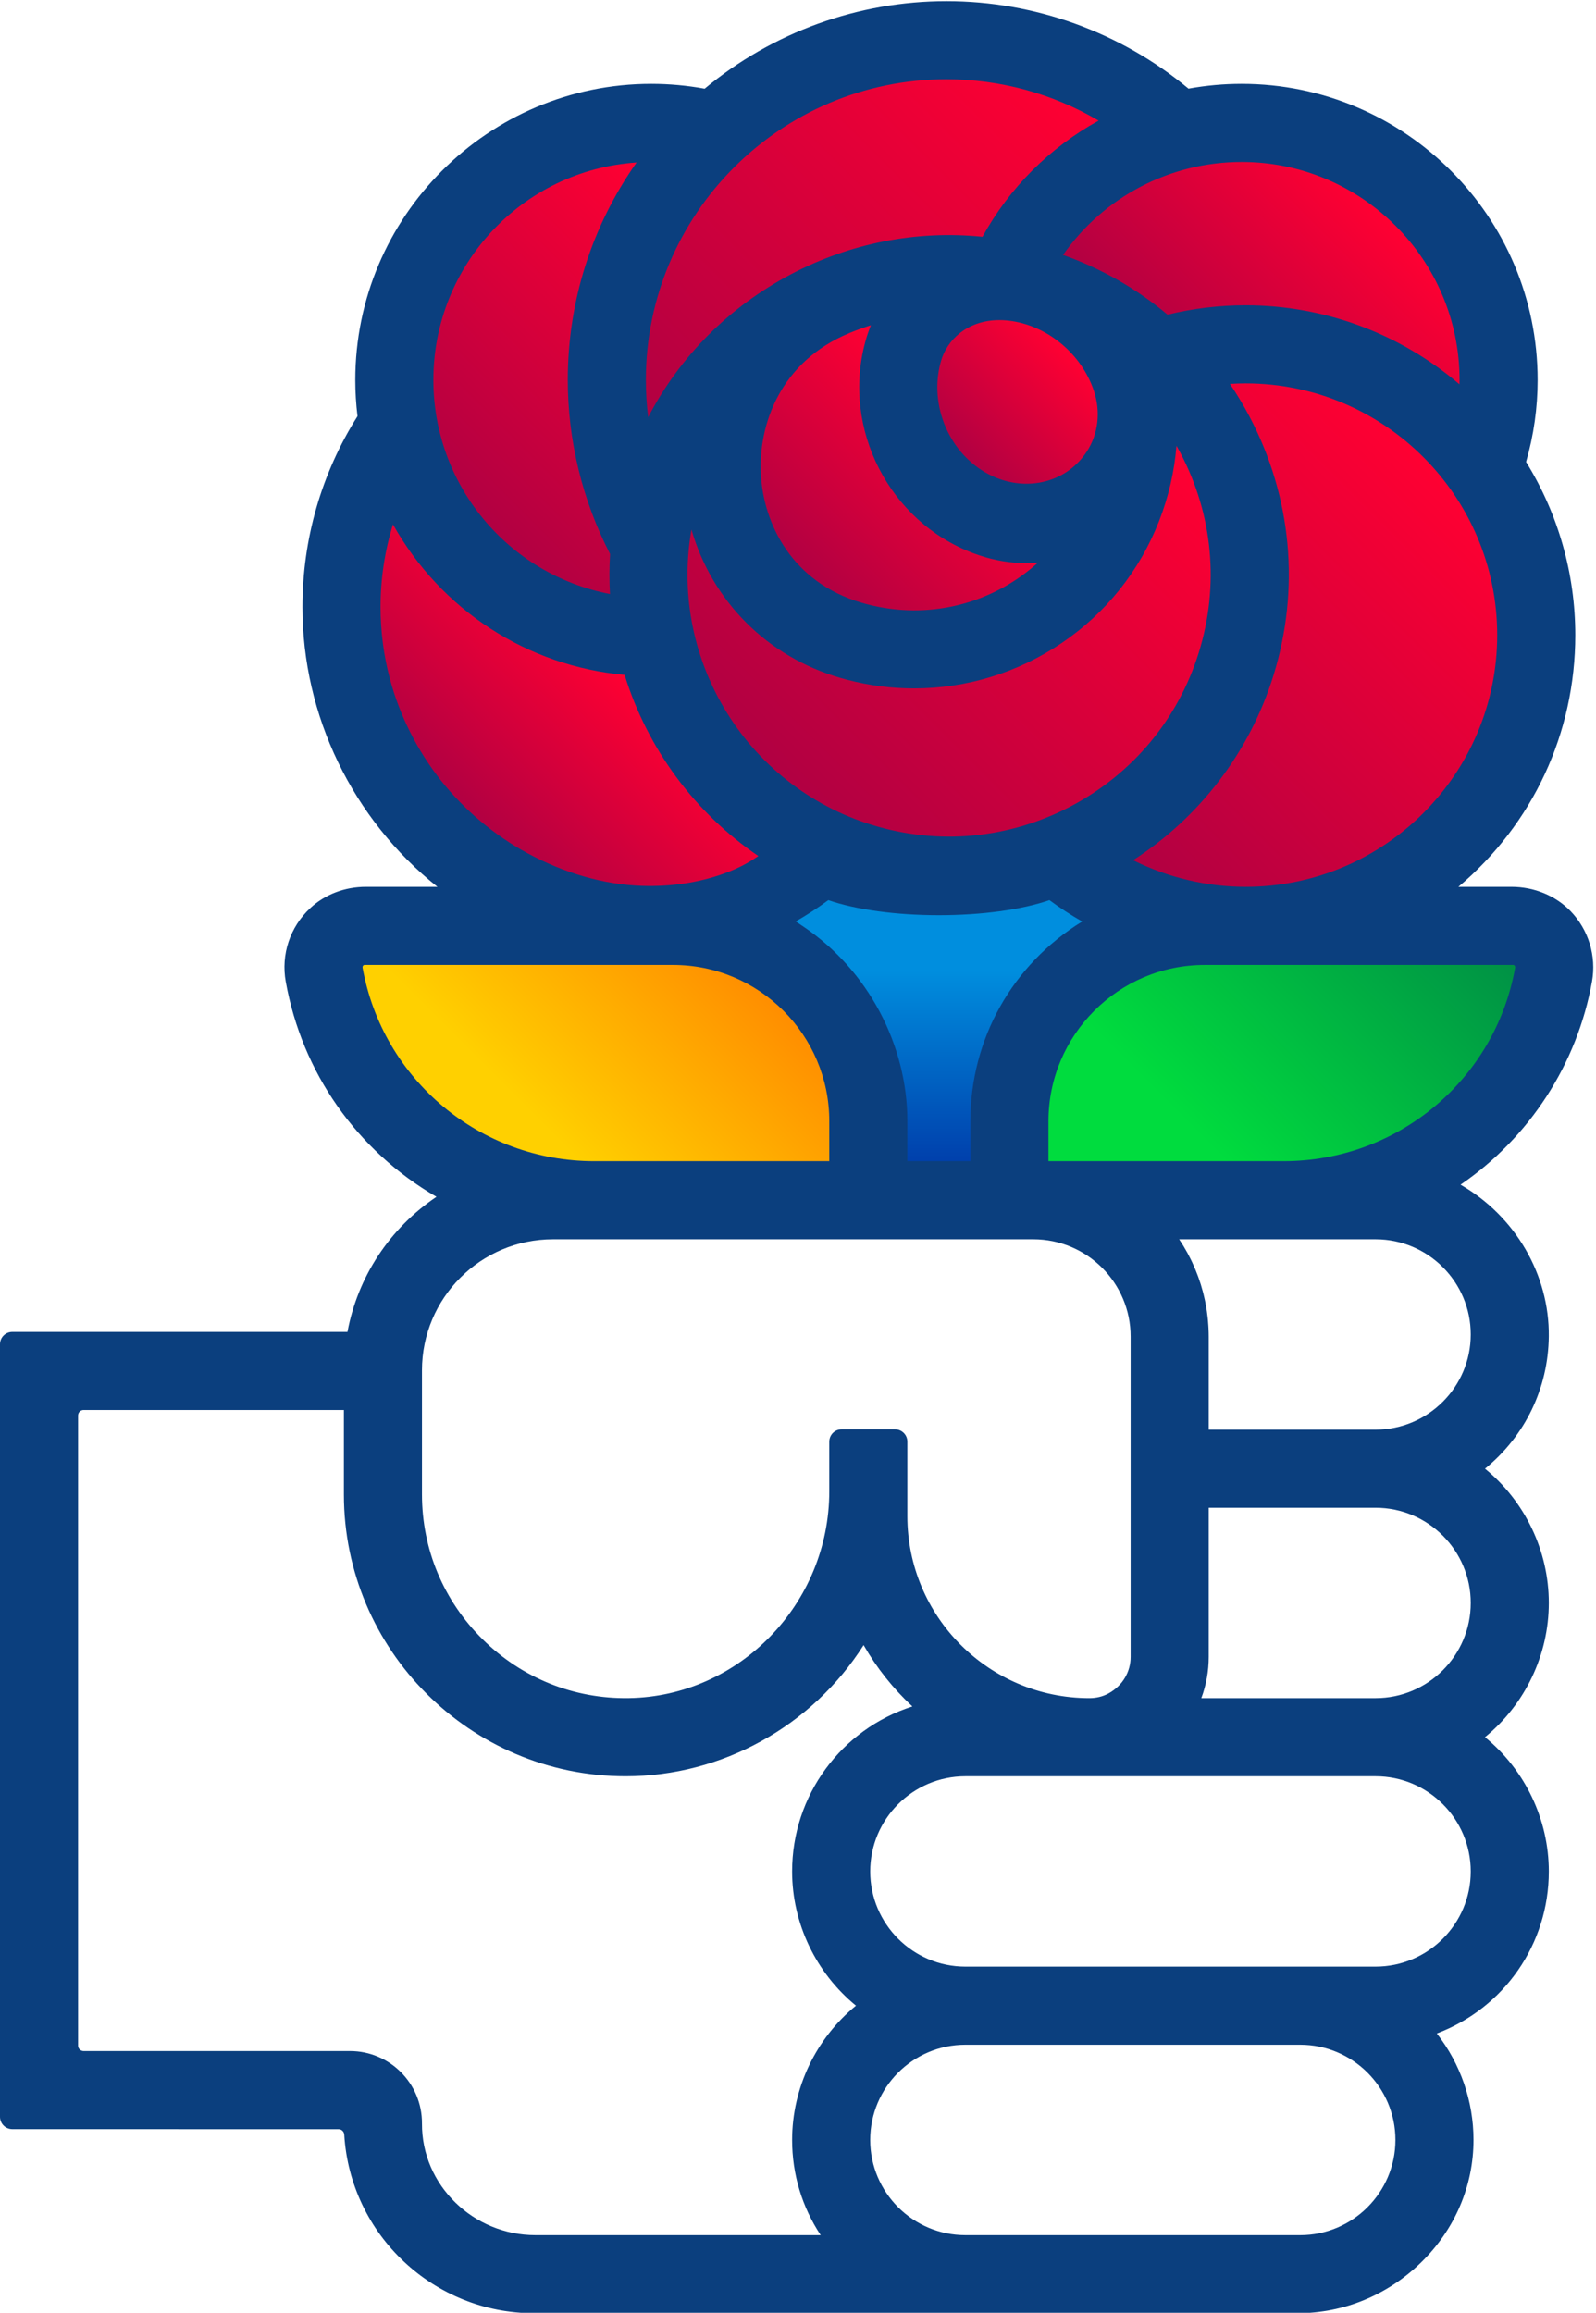 <?xml version="1.0" encoding="UTF-8"?><!-- Created with Inkscape (http://www.inkscape.org/) --><svg width="526" height="762" viewBox="0 0 526.139 762.156" xmlns:inkscape="http://www.inkscape.org/namespaces/inkscape" xmlns:sodipodi="http://sodipodi.sourceforge.net/DTD/sodipodi-0.dtd" xmlns="http://www.w3.org/2000/svg" xmlns:svg="http://www.w3.org/2000/svg" version="1.1" id="svg768" xml:space="preserve" sodipodi:docname="LogoPDT.svg" inkscape:version="1.1.1 (3bf5ae0, 2021-09-20)"><defs xmlns="http://www.w3.org/2000/svg" id="defs772"><clipPath clipPathUnits="userSpaceOnUse" id="clipPath782"><path d="M 0,1080 H 1920 V 0 H 0 Z" id="path780"/></clipPath><linearGradient x1="0" y1="0" x2="1" y2="0" gradientUnits="userSpaceOnUse" gradientTransform="matrix(0,64.531,64.531,0,616.807,539.022)" spreadMethod="pad" id="linearGradient812"><stop style="stop-opacity:1;stop-color:#0040ac" offset="0" id="stop804"/><stop style="stop-opacity:1;stop-color:#008ede" offset="0.732" id="stop806"/><stop style="stop-opacity:1;stop-color:#008ede" offset="0.846" id="stop808"/><stop style="stop-opacity:1;stop-color:#008ede" offset="1" id="stop810"/></linearGradient><linearGradient x1="0" y1="0" x2="1" y2="0" gradientUnits="userSpaceOnUse" gradientTransform="matrix(25.924,25.924,25.924,-25.924,622.637,713.857)" spreadMethod="pad" id="linearGradient834"><stop style="stop-opacity:1;stop-color:#b10042" offset="0" id="stop828"/><stop style="stop-opacity:1;stop-color:#b10042" offset="0" id="stop830"/><stop style="stop-opacity:1;stop-color:#ff0032" offset="1" id="stop832"/></linearGradient><linearGradient x1="0" y1="0" x2="1" y2="0" gradientUnits="userSpaceOnUse" gradientTransform="matrix(92.353,92.353,92.353,-92.353,544.288,723.568)" spreadMethod="pad" id="linearGradient856"><stop style="stop-opacity:1;stop-color:#b10042" offset="0" id="stop850"/><stop style="stop-opacity:1;stop-color:#b10042" offset="0" id="stop852"/><stop style="stop-opacity:1;stop-color:#ff0032" offset="1" id="stop854"/></linearGradient><linearGradient x1="0" y1="0" x2="1" y2="0" gradientUnits="userSpaceOnUse" gradientTransform="matrix(38.582,38.582,38.582,-38.582,584.538,683.969)" spreadMethod="pad" id="linearGradient878"><stop style="stop-opacity:1;stop-color:#b10042" offset="0" id="stop872"/><stop style="stop-opacity:1;stop-color:#b10042" offset="0" id="stop874"/><stop style="stop-opacity:1;stop-color:#ff0032" offset="1" id="stop876"/></linearGradient><linearGradient x1="0" y1="0" x2="1" y2="0" gradientUnits="userSpaceOnUse" gradientTransform="matrix(44.723,44.723,44.723,-44.723,679.712,730.846)" spreadMethod="pad" id="linearGradient900"><stop style="stop-opacity:1;stop-color:#b10042" offset="0" id="stop894"/><stop style="stop-opacity:1;stop-color:#b10042" offset="0" id="stop896"/><stop style="stop-opacity:1;stop-color:#ff0032" offset="1" id="stop898"/></linearGradient><linearGradient x1="0" y1="0" x2="1" y2="0" gradientUnits="userSpaceOnUse" gradientTransform="matrix(36.085,36.085,36.085,-36.085,498.822,627.314)" spreadMethod="pad" id="linearGradient922"><stop style="stop-opacity:1;stop-color:#b10042" offset="0" id="stop916"/><stop style="stop-opacity:1;stop-color:#b10042" offset="0" id="stop918"/><stop style="stop-opacity:1;stop-color:#ff0032" offset="1" id="stop920"/></linearGradient><linearGradient x1="0" y1="0" x2="1" y2="0" gradientUnits="userSpaceOnUse" gradientTransform="matrix(85.721,85.721,85.721,-85.721,656.395,621.845)" spreadMethod="pad" id="linearGradient944"><stop style="stop-opacity:1;stop-color:#b10042" offset="0" id="stop938"/><stop style="stop-opacity:1;stop-color:#b10042" offset="0" id="stop940"/><stop style="stop-opacity:1;stop-color:#ff0032" offset="1" id="stop942"/></linearGradient><linearGradient x1="0" y1="0" x2="1" y2="0" gradientUnits="userSpaceOnUse" gradientTransform="matrix(63.181,63.181,63.181,-63.181,499.171,702.418)" spreadMethod="pad" id="linearGradient966"><stop style="stop-opacity:1;stop-color:#b10042" offset="0" id="stop960"/><stop style="stop-opacity:1;stop-color:#b10042" offset="0" id="stop962"/><stop style="stop-opacity:1;stop-color:#ff0032" offset="1" id="stop964"/></linearGradient><linearGradient x1="0" y1="0" x2="1" y2="0" gradientUnits="userSpaceOnUse" gradientTransform="matrix(89.812,89.812,89.812,-89.812,577.722,634.085)" spreadMethod="pad" id="linearGradient988"><stop style="stop-opacity:1;stop-color:#b10042" offset="0" id="stop982"/><stop style="stop-opacity:1;stop-color:#b10042" offset="0" id="stop984"/><stop style="stop-opacity:1;stop-color:#ff0032" offset="1" id="stop986"/></linearGradient><linearGradient x1="0" y1="0" x2="1" y2="0" gradientUnits="userSpaceOnUse" gradientTransform="matrix(54.083,54.083,54.083,-54.083,507.623,538.771)" spreadMethod="pad" id="linearGradient1012"><stop style="stop-opacity:1;stop-color:#ffd000" offset="0" id="stop1004"/><stop style="stop-opacity:1;stop-color:#ffd000" offset="0.187" id="stop1006"/><stop style="stop-opacity:1;stop-color:#ff8e00" offset="1" id="stop1008"/><stop style="stop-opacity:1;stop-color:#ff8e00" offset="1" id="stop1010"/></linearGradient><linearGradient x1="0" y1="0" x2="1" y2="0" gradientUnits="userSpaceOnUse" gradientTransform="matrix(81.813,81.813,81.813,-81.813,658.003,524.906)" spreadMethod="pad" id="linearGradient1036"><stop style="stop-opacity:1;stop-color:#00dc3e" offset="0" id="stop1028"/><stop style="stop-opacity:1;stop-color:#00dc3e" offset="0.154" id="stop1030"/><stop style="stop-opacity:1;stop-color:#00dc3e" offset="0.268" id="stop1032"/><stop style="stop-opacity:1;stop-color:#009145" offset="1" id="stop1034"/></linearGradient></defs><sodipodi:namedview xmlns:sodipodi="http://sodipodi.sourceforge.net/DTD/sodipodi-0.dtd" xmlns:inkscape="http://www.inkscape.org/namespaces/inkscape" id="namedview770" pagecolor="#ffffff" bordercolor="#666666" borderopacity="1.0" inkscape:pageshadow="2" inkscape:pageopacity="0.0" inkscape:pagecheckerboard="0" showgrid="false" width="1534.406px" inkscape:snap-object-midpoints="false" inkscape:snap-nodes="false" inkscape:snap-others="false" inkscape:snap-bbox="false" inkscape:bbox-nodes="false" inkscape:snap-bbox-midpoints="false" inkscape:snap-bbox-edge-midpoints="false" inkscape:snap-global="false" inkscape:zoom="0.32708333" inkscape:cx="1388.0255" inkscape:cy="707.7707" inkscape:window-width="1366" inkscape:window-height="736" inkscape:window-x="0" inkscape:window-y="0" inkscape:window-maximized="1" inkscape:current-layer="g774"/><g xmlns="http://www.w3.org/2000/svg" xmlns:inkscape="http://www.inkscape.org/namespaces/inkscape" id="g774" inkscape:groupmode="layer" inkscape:label="Logo PDT" transform="matrix(1.333,0,0,-1.333,0,1440)"><g id="g1561" transform="translate(-384.597,254.191)"><g id="g776"><g id="g778" clip-path="url(#clipPath782)"><g id="g784" transform="translate(1535.402,539.022)"><path d="M 0,0 V -61.608 H -64.56 V -284.83 h -73.424 v 223.222 h -64.561 V 0 Z m -297.667,-81.862 c 0,12.237 -8.439,20.677 -20.677,20.677 h -43.885 v -162.037 h 43.885 c 12.238,0 20.677,8.44 20.677,20.677 z M -282.476,0 c 31.226,0 57.81,-25.739 57.81,-57.81 v -168.789 c 0,-32.492 -26.584,-58.231 -57.81,-58.231 H -435.651 V 0 Z m -260.032,-150.222 c 2.11,0 3.798,2.11 3.798,3.798 v 81.018 c 0,2.11 -1.688,4.221 -3.798,4.221 h -55.7 v -89.037 z M -497.357,0 c 17.301,0 32.07,-13.925 32.07,-32.069 v -146.424 c 0,-16.879 -14.769,-32.071 -32.07,-32.071 h -100.851 v -74.266 h -73.423 V 0 Z" style="fill:#0b3f7e;fill-opacity:1;fill-rule:nonzero;stroke:none" id="path786"/></g><g id="g788" transform="translate(748.321,496.177)"><path d="m 0,0 c 0,-12.977 -10.557,-23.535 -23.534,-23.535 h -41.264 v 22.997 c 0,0.645 -0.017,1.321 -0.053,2.064 -0.006,0.144 -0.016,0.287 -0.026,0.429 l -0.015,0.23 c -0.029,0.467 -0.063,0.932 -0.106,1.393 -0.024,0.25 -0.052,0.499 -0.08,0.752 -0.049,0.435 -0.104,0.868 -0.166,1.298 -0.035,0.249 -0.071,0.499 -0.111,0.743 -0.072,0.45 -0.153,0.896 -0.239,1.341 l -0.04,0.209 c -0.027,0.146 -0.055,0.292 -0.086,0.438 -0.131,0.627 -0.272,1.24 -0.423,1.833 l -0.027,0.11 c -0.154,0.597 -0.331,1.219 -0.54,1.9 -0.043,0.139 -0.088,0.276 -0.134,0.414 l -0.064,0.195 c -0.139,0.427 -0.281,0.851 -0.431,1.27 -0.077,0.215 -0.158,0.429 -0.259,0.695 -0.148,0.392 -0.302,0.781 -0.461,1.167 -0.094,0.228 -0.188,0.455 -0.286,0.684 -0.174,0.4 -0.355,0.796 -0.54,1.192 l -0.091,0.194 c -0.061,0.133 -0.123,0.266 -0.188,0.399 -0.256,0.526 -0.523,1.046 -0.823,1.605 l -0.066,0.126 c -0.296,0.544 -0.613,1.094 -0.966,1.679 -0.069,0.114 -0.14,0.226 -0.211,0.339 l -0.11,0.174 c -0.237,0.381 -0.477,0.758 -0.725,1.13 -0.015,0.023 -0.031,0.045 -0.046,0.068 h 48.577 C -10.557,23.533 0,12.976 0,0 m -23.534,-89.914 h -43.095 c 1.216,3.269 1.831,6.692 1.831,10.206 v 36.862 h 41.264 C -10.557,-42.846 0,-53.403 0,-66.38 0,-79.357 -10.557,-89.914 -23.534,-89.914 m 0,-66.379 H -124.98 c -12.977,0 -23.534,10.557 -23.534,23.533 0,12.977 10.557,23.534 23.534,23.534 h 101.446 c 12.977,0 23.534,-10.557 23.534,-23.534 0,-12.976 -10.557,-23.533 -23.534,-23.533 m -18.626,-66.381 h -82.82 c -12.977,0 -23.534,10.558 -23.534,23.535 0,12.976 10.557,23.534 23.534,23.534 h 82.82 c 12.977,0 23.534,-10.558 23.534,-23.534 0,-12.977 -10.557,-23.535 -23.534,-23.535 m -125.666,23.535 c 0,-8.462 2.433,-16.537 7.064,-23.535 h -70.541 c -15.322,0 -28.15,12.287 -28.063,27.609 0.056,9.862 -7.95,17.903 -17.799,17.903 h -65.892 c -0.749,0 -1.356,0.607 -1.356,1.356 v 155.771 c 0,0.748 0.607,1.355 1.356,1.355 h 64.38 v -20.869 c 0,-38.42 31.257,-69.677 69.677,-69.677 23.797,0 46.106,12.359 58.856,32.424 3.232,-5.639 7.275,-10.724 12.059,-15.166 -17.647,-5.655 -29.741,-22.044 -29.741,-40.792 0,-12.814 5.868,-25.072 15.791,-33.184 -9.923,-8.112 -15.791,-20.375 -15.791,-33.195 m -91.54,190.253 c 0,17.905 14.515,32.419 32.42,32.419 h 118.764 c 13.295,0 24.073,-10.777 24.073,-24.072 v -79.169 c 0,-3.722 -1.997,-7.145 -5.488,-9.055 -1.44,-0.788 -3.076,-1.151 -4.718,-1.151 v 0 c -24.858,0 -45.009,20.151 -45.009,45.009 v 18.393 c 0,1.688 -1.368,3.057 -3.056,3.057 h -13.199 c -1.688,0 -3.056,-1.369 -3.056,-3.057 v -12.249 c 0,-27.786 -22.243,-50.73 -49.583,-51.147 -13.589,-0.217 -26.406,4.939 -36.103,14.49 -9.702,9.554 -15.045,22.293 -15.045,35.869 z M 29.986,87.227 c 1.137,6.323 -0.852,12.847 -5.32,17.452 -3.692,3.805 -9.003,5.988 -14.571,5.988 H -3.05 c 18.427,15.562 28.908,38.004 28.908,62.235 0,15.164 -4.207,29.951 -12.172,42.813 1.899,6.594 2.861,13.408 2.861,20.264 0,40.369 -32.842,73.211 -73.211,73.211 -4.389,0 -8.806,-0.398 -13.139,-1.184 -16.767,13.951 -37.993,21.626 -59.852,21.626 -21.81,0 -43.017,-7.68 -59.802,-21.639 -4.353,0.795 -8.786,1.197 -13.19,1.197 -40.369,0 -73.211,-32.842 -73.211,-73.211 0,-2.982 0.184,-5.992 0.547,-8.955 -8.909,-14.105 -13.615,-30.405 -13.615,-47.174 0,-26.894 12.396,-52.425 33.376,-69.183 h -17.658 c -5.262,0 -10.171,-1.881 -13.823,-5.297 -4.977,-4.655 -7.229,-11.437 -6.024,-18.143 4.046,-22.512 17.571,-41.762 37.272,-53.198 -11.545,-7.768 -19.464,-19.761 -22.009,-33.397 h -82.875 c -1.688,0 -3.057,-1.369 -3.057,-3.057 V -193.42 c 0,-1.688 1.368,-3.056 3.056,-3.057 l 80.692,-0.012 c 0.731,0 1.34,-0.587 1.385,-1.336 1.495,-24.763 22.113,-44.16 46.937,-44.16 h 188.786 c 11.443,0 22.315,4.467 30.614,12.578 8.351,8.163 12.946,18.921 12.94,30.292 -0.005,9.535 -3.213,18.788 -9.072,26.294 16.657,6.287 27.698,22.116 27.698,40.061 0,12.82 -5.868,25.083 -15.79,33.195 9.922,8.109 15.79,20.368 15.79,33.185 0,12.818 -5.866,25.079 -15.785,33.191 9.917,8.077 15.643,19.892 15.782,32.717 0.166,15.288 -8.325,29.737 -21.83,37.498 17.053,11.656 28.843,29.813 32.507,50.201" style="fill:#0b3f7e;fill-opacity:1;fill-rule:nonzero;stroke:none" id="path790"/></g></g></g><g id="g792"><g id="g794"><g id="g800"><g id="g802"><path d="m 616.787,599.83 c -10.552,0 -20.508,1.356 -27.343,3.723 v 0 c -2.572,-1.905 -5.281,-3.674 -8.059,-5.262 v 0 l 2.029,-1.371 c 0,0 10e-4,0 10e-4,0 v 0 c 15.78,-10.675 25.582,-29.077 25.582,-48.025 v 0 -9.873 h 15.58 v 9.873 c 0,20.282 10.329,38.712 27.652,49.373 v 0 c -2.792,1.595 -5.514,3.371 -8.1,5.285 v 0 c -6.834,-2.367 -16.789,-3.723 -27.342,-3.723" style="fill:url(#linearGradient812);stroke:none" id="path814"/></g></g></g></g><g id="g816"><g id="g818"><g id="g824"><g id="g826"><path d="m 617.307,736.808 -0.098,-0.352 c -2.888,-10.712 2.232,-22.586 11.913,-27.623 v 0 c 8.636,-4.494 18.695,-2.337 23.918,5.128 v 0 c 0.112,0.161 0.226,0.328 0.338,0.5 v 0 c 2.848,4.371 3.478,9.863 1.727,15.068 v 0 c -2.971,8.833 -11.039,15.729 -20.073,17.159 v 0 c -1.14,0.18 -2.233,0.265 -3.275,0.265 v 0 c -7.97,10e-4 -13.015,-4.969 -14.45,-10.145" style="fill:url(#linearGradient834);stroke:none" id="path836"/></g></g></g></g><g id="g838"><g id="g840"><g id="g846"><g id="g848"><path d="m 544.324,732.155 c 0,-3.056 0.193,-6.145 0.573,-9.197 v 0 c 7.872,15.097 20.046,27.289 35.268,35.307 v 0 c 14.676,7.729 31.063,10.938 47.404,9.29 v 0 c 6.693,12.13 16.609,22.044 28.72,28.719 v 0 c -11.376,6.691 -24.37,10.223 -37.623,10.223 v 0 c -40.992,0 -74.342,-33.349 -74.342,-74.342" style="fill:url(#linearGradient856);stroke:none" id="path858"/></g></g></g></g><g id="g860"><g id="g862"><g id="g868"><g id="g870"><path d="m 594.793,743.81 c -0.029,-0.014 -0.06,-0.028 -0.091,-0.04 v 0 c -17.18,-7.08 -22.598,-22.71 -21.938,-34.977 v 0 c 0.645,-12.011 7.548,-26.655 24.985,-31.735 v 0 c 0.424,-0.125 0.853,-0.242 1.284,-0.354 v 0 c 15.029,-3.929 30.738,-0.089 42.24,10.27 v 0 c -0.922,-0.072 -1.844,-0.108 -2.752,-0.108 v 0 c -3.949,0 -7.873,0.641 -11.662,1.908 v 0 c -0.514,0.17 -1.029,0.352 -1.544,0.546 v 0 c -20.791,7.811 -32.54,30.729 -26.748,52.176 v 0 c 0.054,0.2 0.111,0.405 0.169,0.61 v 0 c 0.345,1.209 0.763,2.412 1.245,3.584 v 0 c -1.755,-0.553 -3.496,-1.184 -5.188,-1.88" style="fill:url(#linearGradient878);stroke:none" id="path880"/></g></g></g></g><g id="g882"><g id="g884"><g id="g890"><g id="g892"><path d="m 647.491,763.067 c 9.507,-3.377 18.199,-8.341 25.844,-14.761 v 0 c 6.326,1.537 12.818,2.317 19.299,2.317 v 0 c 19.395,0 38.153,-6.937 52.912,-19.55 v 0 c 0.008,0.36 0.011,0.721 0.011,1.082 v 0 c 0,29.721 -24.179,53.9 -53.9,53.9 v 0 c -17.624,0 -34.095,-8.584 -44.166,-22.988" style="fill:url(#linearGradient900);stroke:none" id="path902"/></g></g></g></g><g id="g904"><g id="g906"><g id="g912"><g id="g914"><path d="m 478.706,676.027 c 0,-6.016 0.777,-11.987 2.308,-17.751 v 0 c 2.407,-9.058 6.775,-17.752 12.634,-25.144 v 0 c 5.792,-7.307 13.172,-13.514 21.343,-17.95 v 0 c 9.208,-4.998 19.021,-7.799 28.379,-8.1 v 0 c 7.231,-0.23 14.064,0.795 20.309,3.054 v 0 c 2.057,0.743 3.881,1.567 5.572,2.516 v 0 c 1.039,0.585 1.992,1.177 2.896,1.802 v 0 c -15.702,10.667 -27.433,26.546 -33.08,44.787 v 0 c -24.08,2.164 -45.419,16.039 -57.289,37.214 v 0 c -2.038,-6.598 -3.072,-13.466 -3.072,-20.428" style="fill:url(#linearGradient922);stroke:none" id="path924"/></g></g></g></g><g id="g926"><g id="g928"><g id="g934"><g id="g936"><path d="m 688.762,731.187 c 1.76,-2.598 3.392,-5.319 4.854,-8.095 v 0 c 10.454,-19.849 12.553,-42.581 5.91,-64.009 v 0 c -5.827,-18.795 -18.141,-34.987 -34.71,-45.66 v 0 c 8.617,-4.306 18.221,-6.579 27.818,-6.579 v 0 c 34.316,0 62.234,27.918 62.234,62.234 v 0 c 0,34.316 -27.918,62.234 -62.234,62.234 v 0 c -1.264,0 -2.564,-0.042 -3.872,-0.125" style="fill:url(#linearGradient944);stroke:none" id="path946"/></g></g></g></g><g id="g948"><g id="g950"><g id="g956"><g id="g958"><path d="m 491.774,732.155 c 0,-25.864 18.339,-48.043 43.676,-52.923 v 0 c -0.189,3.288 -0.181,6.617 0.022,9.906 v 0 c -6.844,13.226 -10.459,28.09 -10.459,43.017 v 0 c 0,19.375 5.881,37.949 17.015,53.767 v 0 c -28.242,-1.891 -50.254,-25.363 -50.254,-53.767" style="fill:url(#linearGradient966);stroke:none" id="path968"/></g></g></g></g><g id="g970"><g id="g972"><g id="g978"><g id="g980"><path d="m 671.244,697.271 c -4.832,-12.363 -13.197,-22.815 -24.192,-30.226 v 0 c -10.821,-7.295 -23.413,-11.15 -36.416,-11.15 v 0 c -5.542,0 -11.09,0.714 -16.49,2.126 v 0 c -0.608,0.159 -1.204,0.324 -1.797,0.495 v 0 c -17.982,5.239 -31.613,18.875 -36.746,36.648 v 0 c -2.669,-15.115 0.153,-30.694 8.012,-44.04 v 0 c 8.185,-13.9 21.161,-24.18 36.537,-28.947 v 0 c 16.474,-5.108 33.974,-3.482 49.278,4.578 v 0 c 15.303,8.061 26.543,21.573 31.65,38.046 v 0 c 5.116,16.502 3.501,34.007 -4.55,49.292 v 0 c -0.313,0.594 -0.642,1.193 -0.981,1.79 v 0 c -0.511,-6.35 -1.958,-12.605 -4.305,-18.612" style="fill:url(#linearGradient988);stroke:none" id="path990"/></g></g></g></g><g id="g992"><g id="g994"><g id="g1000"><g id="g1002"><path d="m 474.773,587.533 c -0.136,0 -0.251,-0.029 -0.369,-0.171 v 0 c -0.188,-0.224 -0.145,-0.464 -0.131,-0.542 v 0 c 4.978,-27.697 29.054,-47.798 57.246,-47.798 v 0 h 58.167 v 9.873 c 0,21.304 -17.333,38.638 -38.638,38.638 v 0 z" style="fill:url(#linearGradient1012);stroke:none" id="path1014"/></g></g></g></g><g id="g1016"><g id="g1018"><g id="g1024"><g id="g1026"><path d="m 682.526,587.533 c -21.305,0 -38.638,-17.334 -38.638,-38.638 v 0 -9.873 h 58.167 c 28.192,0 52.268,20.101 57.246,47.798 v 0 c 0.015,0.077 0.057,0.318 -0.131,0.542 v 0 c -0.118,0.142 -0.233,0.171 -0.369,0.171 v 0 z" style="fill:url(#linearGradient1036);stroke:none" id="path1038"/></g></g></g></g></g></g></svg>